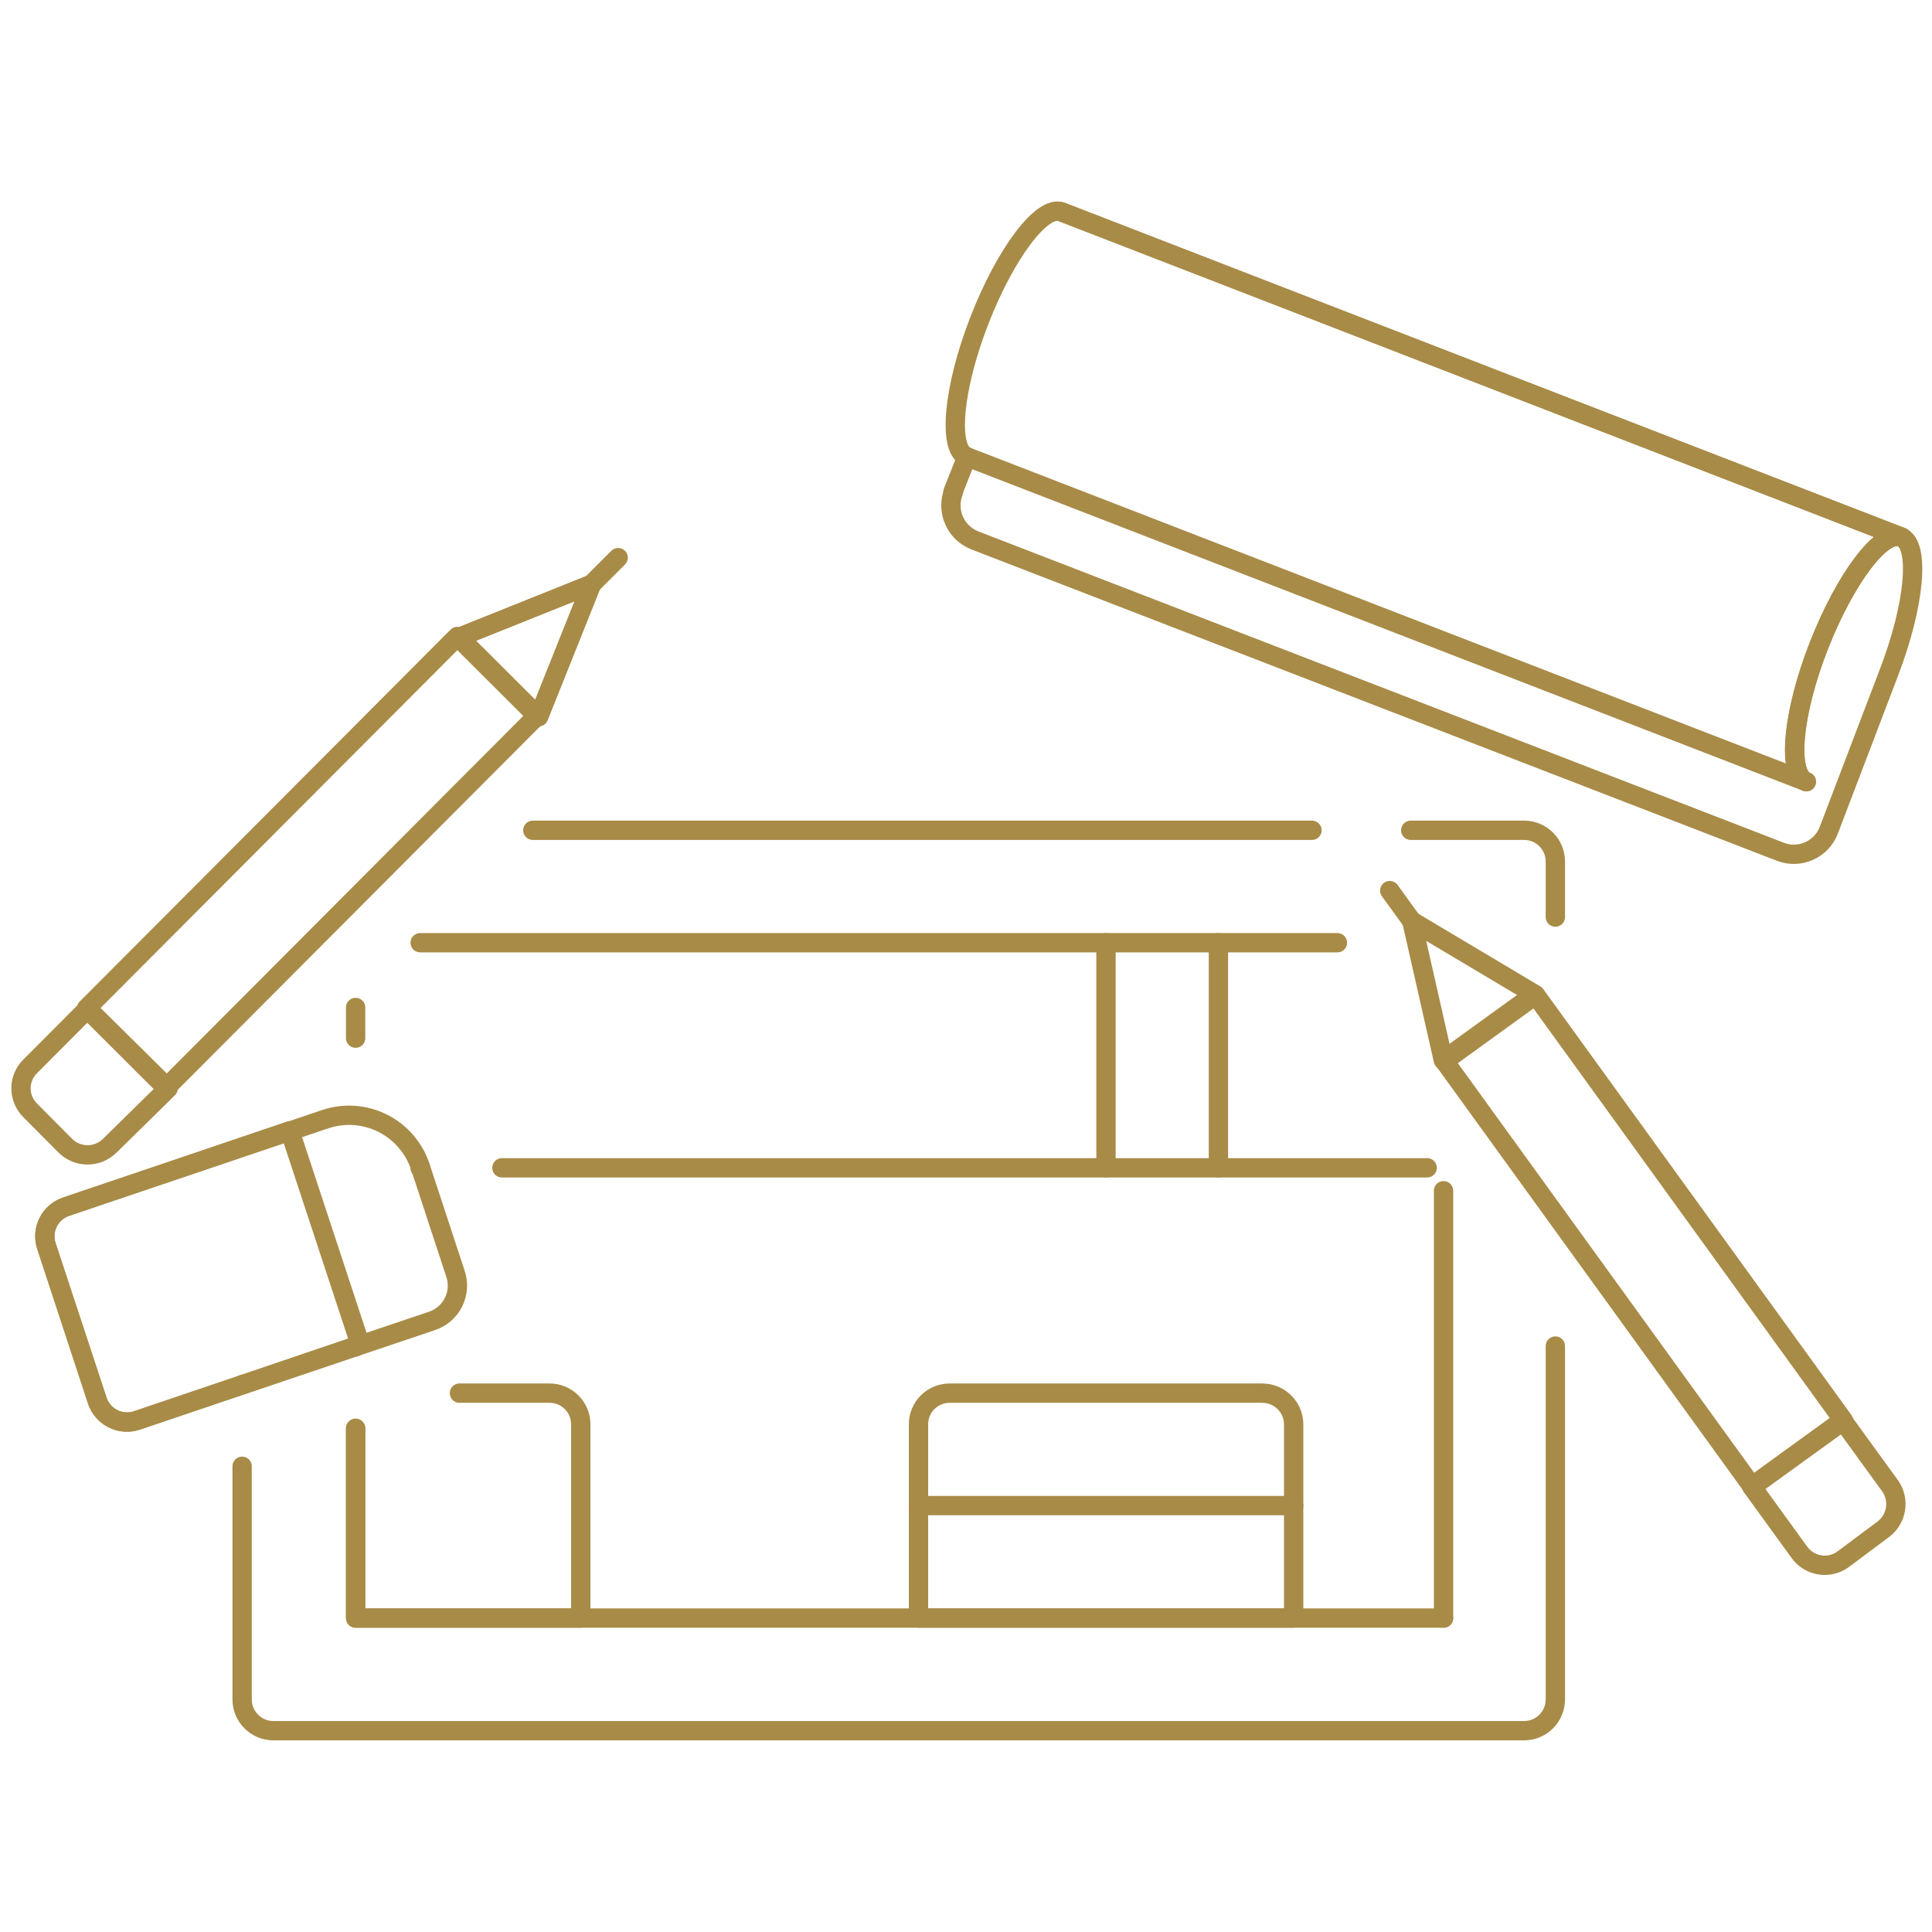 <svg height="100" viewBox="0 0 100 100" width="100" xmlns="http://www.w3.org/2000/svg"><g fill="none" fill-rule="evenodd" stroke="#a88b47" stroke-linecap="round" stroke-linejoin="round" transform="translate(0 10)"><path d="m80.505 59.672v18.288c0 .895-.726 1.621-1.621 1.621h-64.742c-.891-.006-1.61-.73-1.61-1.621v-12.065"/><path d="m12.576 61.674v-.022"/><path d="m73.021 32.975h5.907c.874.023 1.572.736 1.577 1.61v2.883"/><path d="m67.907 32.975h-40.329"/><path d="m18.407 59.715v-.044"/><path d="m18.407 63.926v9.824h11.652 44.659"/><path d="m18.407 43.734v-1.588"/><path d="m69.224 38.795h-47.476"/><path d="m23.782 62.109h4.667c.427 0 .837.17 1.139.472.302.302.472.711.472 1.139v10.031h-11.652v-9.791"/><path d="m65.34 62.109h-16.188c-.427 0-.837.17-1.139.472-.302.302-.472.711-.472 1.139v10.031h19.419v-10.031c-.006-.891-.73-1.61-1.621-1.61z"/><path d="m47.542 67.929h19.419"/><path d="m21.769 50.446h-.022"/><path d="m25.979 50.446h31.267 5.831 8.79 1.969.033"/><path d="m57.246 38.795v11.652"/><path d="m63.066 38.795v11.652"/><path d="m54.94.968 43.516 16.841"/><path d="m93.495 30.462c-1.001-.381-.718-3.536.642-7.028s3.264-6.027 4.265-5.635c1.001.392.707 3.536-.642 7.039l-3.111 8.159c-.394.988-1.511 1.474-2.502 1.088l-41.711-16.123c-.984-.398-1.468-1.511-1.088-2.502"/><path d="m98.402 17.809c-1.001-.392-2.905 2.176-4.265 5.635s-1.665 6.647-.642 7.017l-43.451-16.819c-1.001-.381-.718-3.536.642-7.039 1.36-3.503 3.264-6.027 4.265-5.635z"/><path d="m30.625 20.235-6.865 2.752 4.123 4.112z"/><path d="m30.625 20.235 1.371-1.371"/><path d="m3.383 49.304-1.817-1.828c-.307-.301-.48-.713-.48-1.142 0-.43.173-.842.48-1.142l2.97-2.981 4.167 4.123-3.024 2.97c-.636.629-1.66.629-2.295 0z"/><path d="m2.546 31.717h27.187v5.82h-27.187z" transform="matrix(.706 -.708 .708 .706 -19.776 21.605)"/><path d="m7.082 63.523c-.408.141-.856.109-1.24-.087-.386-.19-.68-.527-.816-.936l-2.622-7.996c-.281-.844.171-1.757 1.012-2.045l13.436-4.537c.98-.323 2.047-.243 2.968.223.92.465 1.618 1.278 1.939 2.258l1.817 5.527c.164.489.126 1.023-.108 1.484-.233.46-.641.808-1.133.964z"/><path d="m15.002 48.532 3.645 11.064-11.565 3.927c-.417.135-.871.096-1.258-.109-.387-.205-.675-.558-.798-.979l-2.622-7.942c-.28-.841.172-1.75 1.012-2.034z"/><path d="m73.075 37.674 1.632 7.202 4.722-3.416z"/><path d="m73.075 37.674-1.142-1.577"/><path d="m97.488 69.148-2.1 1.567c-.347.251-.78.352-1.203.283-.423-.069-.8-.304-1.049-.653l-2.47-3.405 4.711-3.416 2.47 3.405c.49.717.332 1.693-.359 2.219z"/><path d="m82.198 40.596h5.831v27.198h-5.831z" transform="matrix(.81 -.586 .586 .81 -15.61 60.203)"/><path d="m74.718 73.75v-22.117"/><path d="m49.326 15.459.718-1.817"/></g></svg>